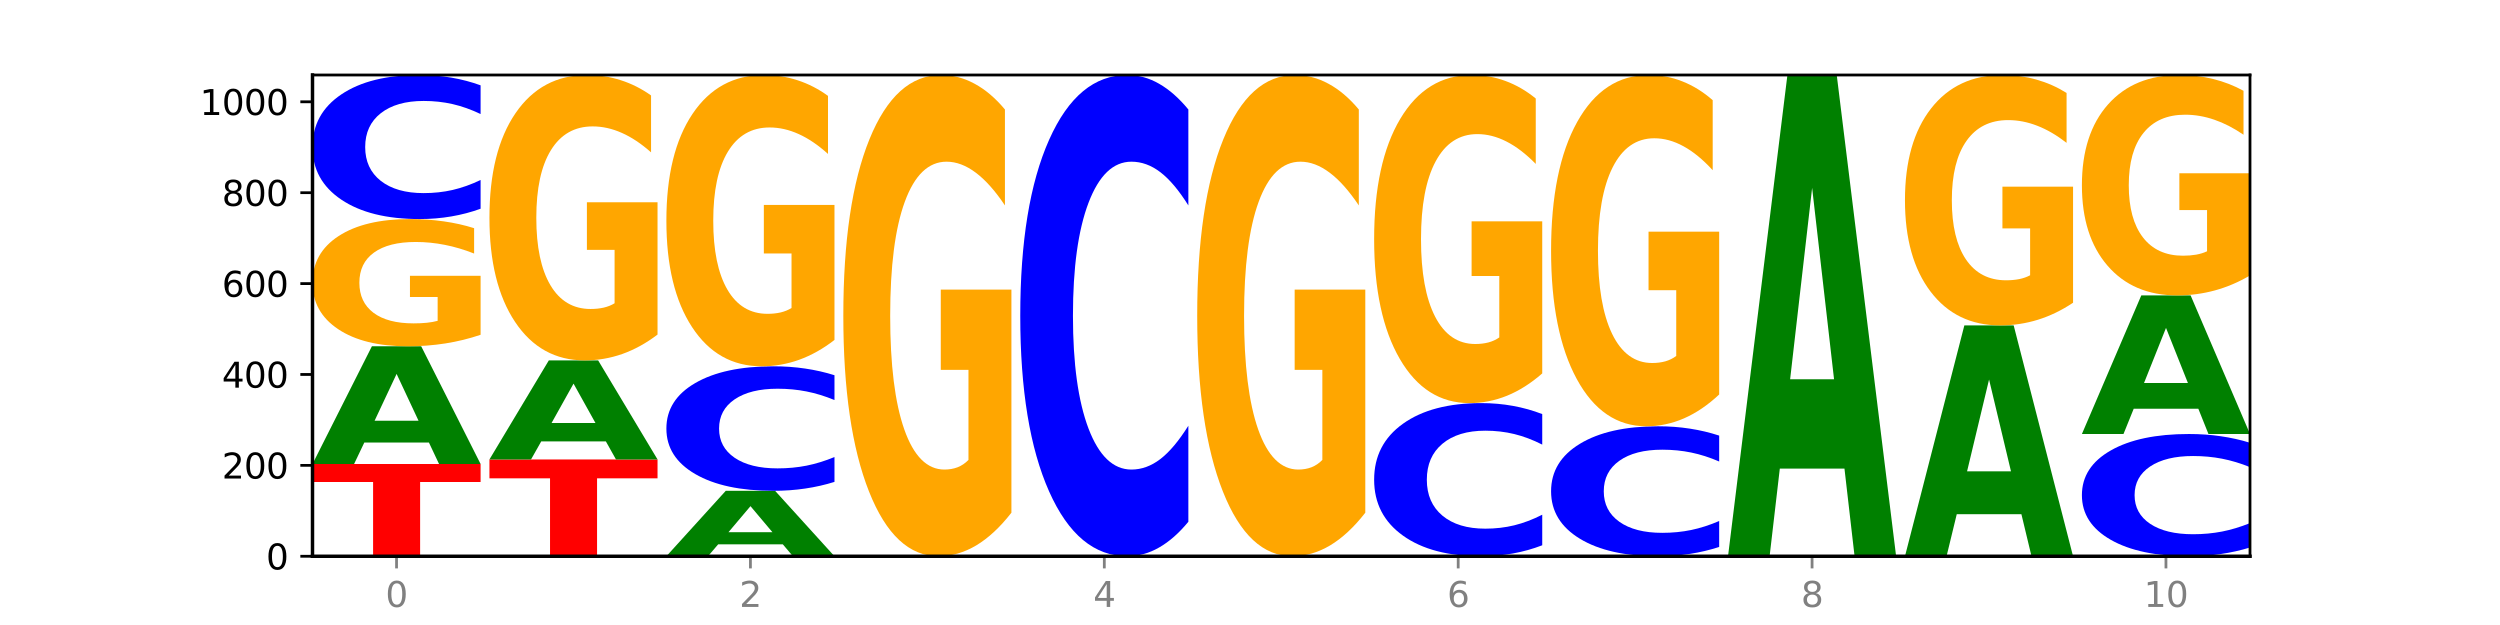 <?xml version="1.0" encoding="utf-8" standalone="no"?>
<!DOCTYPE svg PUBLIC "-//W3C//DTD SVG 1.1//EN"
  "http://www.w3.org/Graphics/SVG/1.1/DTD/svg11.dtd">
<svg xmlns:xlink="http://www.w3.org/1999/xlink" width="720pt" height="180pt" viewBox="0 0 720 180" xmlns="http://www.w3.org/2000/svg" version="1.1">
 <defs>
  <style type="text/css">*{stroke-linejoin: round; stroke-linecap: butt}</style>
 </defs>
 <g id="figure_1">
  <g id="patch_1">
   <path d="M 0 180 
L 720 180 
L 720 0 
L 0 0 
z
" style="fill: #ffffff"/>
  </g>
  <g id="axes_1">
   <g id="patch_2">
    <path d="M 90 160.2 
L 648 160.2 
L 648 21.6 
L 90 21.6 
z
" style="fill: #ffffff"/>
   </g>
   <g id="line2d_1">
    <path d="M 90 160.2 
L 648 160.2 
" clip-path="url(#pd6f00a961c)" style="fill: none; stroke: #000000; stroke-width: 0.5; stroke-linecap: square"/>
   </g>
   <g id="patch_3">
    <path d="M 90 133.632 
L 138.411 133.632 
L 138.411 138.813 
L 120.994 138.813 
L 120.994 160.2 
L 107.45 160.2 
L 107.45 138.813 
L 90 138.813 
L 90 133.632 
z
" clip-path="url(#pd6f00a961c)" style="fill: #ff0000"/>
   </g>
   <g id="patch_4">
    <path d="M 123.534 127.457 
L 104.916 127.457 
L 101.977 133.632 
L 90 133.632 
L 107.104 99.734 
L 121.307 99.734 
L 138.411 133.632 
L 126.444 133.632 
L 123.534 127.457 
z
M 107.886 121.165 
L 120.535 121.165 
L 114.22 107.682 
L 107.886 121.165 
z
" clip-path="url(#pd6f00a961c)" style="fill: #008000"/>
   </g>
   <g id="patch_5">
    <path d="M 138.411 96.419 
Q 133.529 98.076 128.277 98.909 
Q 123.026 99.734 117.428 99.734 
Q 104.777 99.734 97.389 94.799 
Q 90 89.863 90 81.423 
Q 90 72.884 97.519 67.986 
Q 105.048 63.088 118.144 63.088 
Q 123.189 63.088 127.811 63.755 
Q 132.444 64.413 136.545 65.715 
L 136.545 73.02 
Q 132.313 71.347 128.126 70.522 
Q 123.938 69.689 119.728 69.689 
Q 111.938 69.689 107.717 72.732 
Q 103.497 75.768 103.497 81.423 
Q 103.497 87.024 107.566 90.083 
Q 111.634 93.133 119.12 93.133 
Q 121.16 93.133 122.907 92.959 
Q 124.654 92.778 126.042 92.399 
L 126.042 85.541 
L 118.068 85.541 
L 118.068 79.432 
L 138.411 79.432 
L 138.411 96.419 
z
" clip-path="url(#pd6f00a961c)" style="fill: #ffa600"/>
   </g>
   <g id="patch_6">
    <path d="M 138.411 60.115 
Q 134.361 61.589 129.983 62.334 
Q 125.604 63.088 120.835 63.088 
Q 106.613 63.088 98.306 57.501 
Q 90 51.913 90 42.357 
Q 90 32.767 98.306 27.188 
Q 106.613 21.6 120.835 21.6 
Q 125.604 21.6 129.983 22.354 
Q 134.361 23.1 138.411 24.574 
L 138.411 32.844 
Q 134.325 30.89 130.361 29.982 
Q 126.397 29.073 122.018 29.073 
Q 114.163 29.073 109.662 32.613 
Q 105.173 36.144 105.173 42.357 
Q 105.173 48.545 109.662 52.084 
Q 114.163 55.615 122.018 55.615 
Q 126.397 55.615 130.361 54.707 
Q 134.325 53.79 138.411 51.836 
L 138.411 60.115 
z
" clip-path="url(#pd6f00a961c)" style="fill: #0000ff"/>
   </g>
   <g id="patch_7">
    <path d="M 140.959 132.323 
L 189.37 132.323 
L 189.37 137.76 
L 171.953 137.76 
L 171.953 160.2 
L 158.409 160.2 
L 158.409 137.76 
L 140.959 137.76 
L 140.959 132.323 
z
" clip-path="url(#pd6f00a961c)" style="fill: #ff0000"/>
   </g>
   <g id="patch_8">
    <path d="M 174.493 127.125 
L 155.875 127.125 
L 152.935 132.323 
L 140.959 132.323 
L 158.063 103.792 
L 172.266 103.792 
L 189.37 132.323 
L 177.403 132.323 
L 174.493 127.125 
z
M 158.845 121.83 
L 171.494 121.83 
L 165.179 110.481 
L 158.845 121.83 
z
" clip-path="url(#pd6f00a961c)" style="fill: #008000"/>
   </g>
   <g id="patch_9">
    <path d="M 189.37 96.355 
Q 184.488 100.073 179.236 101.941 
Q 173.985 103.792 168.387 103.792 
Q 155.736 103.792 148.347 92.722 
Q 140.959 81.652 140.959 62.721 
Q 140.959 43.57 148.478 32.585 
Q 156.007 21.6 169.103 21.6 
Q 174.148 21.6 178.77 23.094 
Q 183.403 24.571 187.504 27.491 
L 187.504 43.875 
Q 183.272 40.123 179.084 38.273 
Q 174.896 36.405 170.687 36.405 
Q 162.897 36.405 158.676 43.23 
Q 154.456 50.038 154.456 62.721 
Q 154.456 75.285 158.524 82.144 
Q 162.593 88.987 170.079 88.987 
Q 172.119 88.987 173.866 88.596 
Q 175.613 88.189 177.001 87.34 
L 177.001 71.957 
L 169.027 71.957 
L 169.027 58.256 
L 189.37 58.256 
L 189.37 96.355 
z
" clip-path="url(#pd6f00a961c)" style="fill: #ffa600"/>
   </g>
   <g id="patch_10">
    <path d="M 225.452 156.767 
L 206.834 156.767 
L 203.894 160.2 
L 191.918 160.2 
L 209.021 141.354 
L 223.225 141.354 
L 240.329 160.2 
L 228.362 160.2 
L 225.452 156.767 
z
M 209.803 153.269 
L 222.453 153.269 
L 216.138 145.772 
L 209.803 153.269 
z
" clip-path="url(#pd6f00a961c)" style="fill: #008000"/>
   </g>
   <g id="patch_11">
    <path d="M 240.329 138.783 
Q 236.279 140.057 231.9 140.702 
Q 227.522 141.354 222.753 141.354 
Q 208.53 141.354 200.224 136.524 
Q 191.918 131.694 191.918 123.434 
Q 191.918 115.145 200.224 110.323 
Q 208.53 105.493 222.753 105.493 
Q 227.522 105.493 231.9 106.145 
Q 236.279 106.789 240.329 108.063 
L 240.329 115.212 
Q 236.243 113.523 232.279 112.738 
Q 228.314 111.952 223.936 111.952 
Q 216.081 111.952 211.58 115.012 
Q 207.091 118.064 207.091 123.434 
Q 207.091 128.783 211.58 131.842 
Q 216.081 134.894 223.936 134.894 
Q 228.314 134.894 232.279 134.109 
Q 236.243 133.316 240.329 131.627 
L 240.329 138.783 
z
" clip-path="url(#pd6f00a961c)" style="fill: #0000ff"/>
   </g>
   <g id="patch_12">
    <path d="M 240.329 97.903 
Q 235.446 101.698 230.195 103.604 
Q 224.944 105.493 219.346 105.493 
Q 206.695 105.493 199.306 94.194 
Q 191.918 82.895 191.918 63.572 
Q 191.918 44.025 199.437 32.812 
Q 206.966 21.6 220.062 21.6 
Q 225.107 21.6 229.729 23.125 
Q 234.361 24.633 238.463 27.613 
L 238.463 44.337 
Q 234.231 40.507 230.043 38.618 
Q 225.855 36.711 221.646 36.711 
Q 213.856 36.711 209.635 43.678 
Q 205.415 50.627 205.415 63.572 
Q 205.415 76.396 209.483 83.398 
Q 213.552 90.381 221.038 90.381 
Q 223.078 90.381 224.825 89.983 
Q 226.571 89.567 227.96 88.7 
L 227.96 73 
L 219.986 73 
L 219.986 59.015 
L 240.329 59.015 
L 240.329 97.903 
z
" clip-path="url(#pd6f00a961c)" style="fill: #ffa600"/>
   </g>
   <g id="patch_13">
    <path d="M 291.288 147.66 
Q 286.405 153.93 281.154 157.079 
Q 275.903 160.2 270.305 160.2 
Q 257.654 160.2 250.265 141.533 
Q 242.877 122.866 242.877 90.943 
Q 242.877 58.648 250.395 40.124 
Q 257.925 21.6 271.021 21.6 
Q 276.066 21.6 280.688 24.119 
Q 285.32 26.61 289.422 31.535 
L 289.422 59.163 
Q 285.19 52.836 281.002 49.715 
Q 276.814 46.566 272.605 46.566 
Q 264.815 46.566 260.594 58.075 
Q 256.374 69.556 256.374 90.943 
Q 256.374 112.129 260.442 123.696 
Q 264.511 135.234 271.997 135.234 
Q 274.037 135.234 275.784 134.576 
Q 277.53 133.889 278.919 132.457 
L 278.919 106.518 
L 270.945 106.518 
L 270.945 83.413 
L 291.288 83.413 
L 291.288 147.66 
z
" clip-path="url(#pd6f00a961c)" style="fill: #ffa600"/>
   </g>
   <g id="patch_14">
    <path d="M 342.247 150.265 
Q 338.197 155.19 333.818 157.681 
Q 329.439 160.2 324.67 160.2 
Q 310.448 160.2 302.142 141.533 
Q 293.836 122.866 293.836 90.943 
Q 293.836 58.905 302.142 40.267 
Q 310.448 21.6 324.67 21.6 
Q 329.439 21.6 333.818 24.119 
Q 338.197 26.61 342.247 31.535 
L 342.247 59.163 
Q 338.16 52.635 334.196 49.601 
Q 330.232 46.566 325.853 46.566 
Q 317.998 46.566 313.498 58.39 
Q 309.009 70.186 309.009 90.943 
Q 309.009 111.614 313.498 123.439 
Q 317.998 135.234 325.853 135.234 
Q 330.232 135.234 334.196 132.199 
Q 338.16 129.136 342.247 122.608 
L 342.247 150.265 
z
" clip-path="url(#pd6f00a961c)" style="fill: #0000ff"/>
   </g>
   <g id="patch_15">
    <path d="M 393.205 147.66 
Q 388.323 153.93 383.072 157.079 
Q 377.821 160.2 372.222 160.2 
Q 359.572 160.2 352.183 141.533 
Q 344.795 122.866 344.795 90.943 
Q 344.795 58.648 352.313 40.124 
Q 359.843 21.6 372.938 21.6 
Q 377.983 21.6 382.605 24.119 
Q 387.238 26.61 391.339 31.535 
L 391.339 59.163 
Q 387.108 52.836 382.92 49.715 
Q 378.732 46.566 374.522 46.566 
Q 366.732 46.566 362.512 58.075 
Q 358.291 69.556 358.291 90.943 
Q 358.291 112.129 362.36 123.696 
Q 366.429 135.234 373.915 135.234 
Q 375.955 135.234 377.701 134.576 
Q 379.448 133.889 380.837 132.457 
L 380.837 106.518 
L 372.862 106.518 
L 372.862 83.413 
L 393.205 83.413 
L 393.205 147.66 
z
" clip-path="url(#pd6f00a961c)" style="fill: #ffa600"/>
   </g>
   <g id="patch_16">
    <path d="M 444.164 157.039 
Q 440.115 158.606 435.736 159.398 
Q 431.357 160.2 426.588 160.2 
Q 412.366 160.2 404.06 154.26 
Q 395.753 148.319 395.753 138.161 
Q 395.753 127.966 404.06 122.034 
Q 412.366 116.094 426.588 116.094 
Q 431.357 116.094 435.736 116.896 
Q 440.115 117.688 444.164 119.256 
L 444.164 128.048 
Q 440.078 125.97 436.114 125.005 
Q 432.15 124.039 427.771 124.039 
Q 419.916 124.039 415.415 127.802 
Q 410.927 131.555 410.927 138.161 
Q 410.927 144.739 415.415 148.502 
Q 419.916 152.255 427.771 152.255 
Q 432.15 152.255 436.114 151.29 
Q 440.078 150.315 444.164 148.237 
L 444.164 157.039 
z
" clip-path="url(#pd6f00a961c)" style="fill: #0000ff"/>
   </g>
   <g id="patch_17">
    <path d="M 444.164 107.544 
Q 439.282 111.819 434.031 113.966 
Q 428.78 116.094 423.181 116.094 
Q 410.531 116.094 403.142 103.367 
Q 395.753 90.641 395.753 68.876 
Q 395.753 46.858 403.272 34.229 
Q 410.802 21.6 423.897 21.6 
Q 428.942 21.6 433.564 23.318 
Q 438.197 25.016 442.298 28.373 
L 442.298 47.21 
Q 438.067 42.896 433.879 40.768 
Q 429.691 38.621 425.481 38.621 
Q 417.691 38.621 413.471 46.468 
Q 409.25 54.295 409.25 68.876 
Q 409.25 83.321 413.319 91.207 
Q 417.388 99.073 424.874 99.073 
Q 426.914 99.073 428.66 98.624 
Q 430.407 98.156 431.796 97.18 
L 431.796 79.495 
L 423.821 79.495 
L 423.821 63.743 
L 444.164 63.743 
L 444.164 107.544 
z
" clip-path="url(#pd6f00a961c)" style="fill: #ffa600"/>
   </g>
   <g id="patch_18">
    <path d="M 495.123 157.517 
Q 491.074 158.847 486.695 159.52 
Q 482.316 160.2 477.547 160.2 
Q 463.325 160.2 455.019 155.159 
Q 446.712 150.117 446.712 141.496 
Q 446.712 132.844 455.019 127.81 
Q 463.325 122.769 477.547 122.769 
Q 482.316 122.769 486.695 123.449 
Q 491.074 124.122 495.123 125.452 
L 495.123 132.913 
Q 491.037 131.15 487.073 130.331 
Q 483.109 129.511 478.73 129.511 
Q 470.875 129.511 466.374 132.705 
Q 461.886 135.89 461.886 141.496 
Q 461.886 147.079 466.374 150.272 
Q 470.875 153.458 478.73 153.458 
Q 483.109 153.458 487.073 152.638 
Q 491.037 151.811 495.123 150.048 
L 495.123 157.517 
z
" clip-path="url(#pd6f00a961c)" style="fill: #0000ff"/>
   </g>
   <g id="patch_19">
    <path d="M 495.123 113.615 
Q 490.241 118.192 484.99 120.491 
Q 479.739 122.769 474.14 122.769 
Q 461.489 122.769 454.101 109.143 
Q 446.712 95.517 446.712 72.216 
Q 446.712 48.642 454.231 35.121 
Q 461.761 21.6 474.856 21.6 
Q 479.901 21.6 484.523 23.439 
Q 489.156 25.257 493.257 28.852 
L 493.257 49.019 
Q 489.026 44.4 484.838 42.122 
Q 480.65 39.823 476.44 39.823 
Q 468.65 39.823 464.43 48.224 
Q 460.209 56.605 460.209 72.216 
Q 460.209 87.681 464.278 96.123 
Q 468.346 104.545 475.833 104.545 
Q 477.872 104.545 479.619 104.065 
Q 481.366 103.563 482.755 102.518 
L 482.755 83.584 
L 474.78 83.584 
L 474.78 66.72 
L 495.123 66.72 
L 495.123 113.615 
z
" clip-path="url(#pd6f00a961c)" style="fill: #ffa600"/>
   </g>
   <g id="patch_20">
    <path d="M 531.206 134.951 
L 512.587 134.951 
L 509.648 160.2 
L 497.671 160.2 
L 514.775 21.6 
L 528.979 21.6 
L 546.082 160.2 
L 534.116 160.2 
L 531.206 134.951 
z
M 515.557 109.228 
L 528.206 109.228 
L 521.892 54.096 
L 515.557 109.228 
z
" clip-path="url(#pd6f00a961c)" style="fill: #008000"/>
   </g>
   <g id="patch_21">
    <path d="M 582.164 148.088 
L 563.546 148.088 
L 560.607 160.2 
L 548.63 160.2 
L 565.734 93.714 
L 579.937 93.714 
L 597.041 160.2 
L 585.074 160.2 
L 582.164 148.088 
z
M 566.516 135.749 
L 579.165 135.749 
L 572.85 109.302 
L 566.516 135.749 
z
" clip-path="url(#pd6f00a961c)" style="fill: #008000"/>
   </g>
   <g id="patch_22">
    <path d="M 597.041 87.189 
Q 592.159 90.452 586.908 92.09 
Q 581.656 93.714 576.058 93.714 
Q 563.407 93.714 556.019 84.001 
Q 548.63 74.289 548.63 57.679 
Q 548.63 40.876 556.149 31.238 
Q 563.679 21.6 576.774 21.6 
Q 581.819 21.6 586.441 22.911 
Q 591.074 24.207 595.175 26.769 
L 595.175 41.144 
Q 590.944 37.852 586.756 36.228 
Q 582.568 34.59 578.358 34.59 
Q 570.568 34.59 566.348 40.578 
Q 562.127 46.552 562.127 57.679 
Q 562.127 68.703 566.196 74.721 
Q 570.264 80.724 577.75 80.724 
Q 579.79 80.724 581.537 80.382 
Q 583.284 80.024 584.673 79.279 
L 584.673 65.783 
L 576.698 65.783 
L 576.698 53.762 
L 597.041 53.762 
L 597.041 87.189 
z
" clip-path="url(#pd6f00a961c)" style="fill: #ffa600"/>
   </g>
   <g id="patch_23">
    <path d="M 648 157.676 
Q 643.951 158.927 639.572 159.56 
Q 635.193 160.2 630.424 160.2 
Q 616.202 160.2 607.895 155.458 
Q 599.589 150.717 599.589 142.608 
Q 599.589 134.47 607.895 129.735 
Q 616.202 124.994 630.424 124.994 
Q 635.193 124.994 639.572 125.634 
Q 643.951 126.266 648 127.517 
L 648 134.535 
Q 643.914 132.877 639.95 132.106 
Q 635.986 131.335 631.607 131.335 
Q 623.752 131.335 619.251 134.339 
Q 614.762 137.335 614.762 142.608 
Q 614.762 147.859 619.251 150.862 
Q 623.752 153.858 631.607 153.858 
Q 635.986 153.858 639.95 153.087 
Q 643.914 152.309 648 150.651 
L 648 157.676 
z
" clip-path="url(#pd6f00a961c)" style="fill: #0000ff"/>
   </g>
   <g id="patch_24">
    <path d="M 633.123 117.722 
L 614.505 117.722 
L 611.566 124.994 
L 599.589 124.994 
L 616.693 85.076 
L 630.896 85.076 
L 648 124.994 
L 636.033 124.994 
L 633.123 117.722 
z
M 617.475 110.313 
L 630.124 110.313 
L 623.809 94.435 
L 617.475 110.313 
z
" clip-path="url(#pd6f00a961c)" style="fill: #008000"/>
   </g>
   <g id="patch_25">
    <path d="M 648 79.333 
Q 643.118 82.204 637.866 83.647 
Q 632.615 85.076 627.017 85.076 
Q 614.366 85.076 606.978 76.527 
Q 599.589 67.978 599.589 53.358 
Q 599.589 38.567 607.108 30.084 
Q 614.637 21.6 627.733 21.6 
Q 632.778 21.6 637.4 22.754 
Q 642.033 23.895 646.134 26.15 
L 646.134 38.803 
Q 641.903 35.905 637.715 34.476 
Q 633.527 33.034 629.317 33.034 
Q 621.527 33.034 617.306 38.305 
Q 613.086 43.563 613.086 53.358 
Q 613.086 63.061 617.155 68.358 
Q 621.223 73.642 628.709 73.642 
Q 630.749 73.642 632.496 73.341 
Q 634.243 73.026 635.631 72.37 
L 635.631 60.491 
L 627.657 60.491 
L 627.657 49.909 
L 648 49.909 
L 648 79.333 
z
" clip-path="url(#pd6f00a961c)" style="fill: #ffa600"/>
   </g>
   <g id="matplotlib.axis_1">
    <g id="xtick_1">
     <g id="line2d_2">
      <defs>
       <path id="mcdc5257049" d="M 0 0 
L 0 3.5 
" style="stroke: #808080; stroke-width: 0.8"/>
      </defs>
      <g>
       <use xlink:href="#mcdc5257049" x="114.205" y="160.2" style="fill: #808080; stroke: #808080; stroke-width: 0.8"/>
      </g>
     </g>
     <g id="text_1">
      <!-- 0 -->
      <g style="fill: #808080" transform="translate(111.024 174.798) scale(0.1 -0.1)">
       <defs>
        <path id="DejaVuSans-30" d="M 2034 4250 
Q 1547 4250 1301 3770 
Q 1056 3291 1056 2328 
Q 1056 1369 1301 889 
Q 1547 409 2034 409 
Q 2525 409 2770 889 
Q 3016 1369 3016 2328 
Q 3016 3291 2770 3770 
Q 2525 4250 2034 4250 
z
M 2034 4750 
Q 2819 4750 3233 4129 
Q 3647 3509 3647 2328 
Q 3647 1150 3233 529 
Q 2819 -91 2034 -91 
Q 1250 -91 836 529 
Q 422 1150 422 2328 
Q 422 3509 836 4129 
Q 1250 4750 2034 4750 
z
" transform="scale(0.016)"/>
       </defs>
       <use xlink:href="#DejaVuSans-30"/>
      </g>
     </g>
    </g>
    <g id="xtick_2">
     <g id="line2d_3">
      <g>
       <use xlink:href="#mcdc5257049" x="216.123" y="160.2" style="fill: #808080; stroke: #808080; stroke-width: 0.8"/>
      </g>
     </g>
     <g id="text_2">
      <!-- 2 -->
      <g style="fill: #808080" transform="translate(212.942 174.798) scale(0.1 -0.1)">
       <defs>
        <path id="DejaVuSans-32" d="M 1228 531 
L 3431 531 
L 3431 0 
L 469 0 
L 469 531 
Q 828 903 1448 1529 
Q 2069 2156 2228 2338 
Q 2531 2678 2651 2914 
Q 2772 3150 2772 3378 
Q 2772 3750 2511 3984 
Q 2250 4219 1831 4219 
Q 1534 4219 1204 4116 
Q 875 4013 500 3803 
L 500 4441 
Q 881 4594 1212 4672 
Q 1544 4750 1819 4750 
Q 2544 4750 2975 4387 
Q 3406 4025 3406 3419 
Q 3406 3131 3298 2873 
Q 3191 2616 2906 2266 
Q 2828 2175 2409 1742 
Q 1991 1309 1228 531 
z
" transform="scale(0.016)"/>
       </defs>
       <use xlink:href="#DejaVuSans-32"/>
      </g>
     </g>
    </g>
    <g id="xtick_3">
     <g id="line2d_4">
      <g>
       <use xlink:href="#mcdc5257049" x="318.041" y="160.2" style="fill: #808080; stroke: #808080; stroke-width: 0.8"/>
      </g>
     </g>
     <g id="text_3">
      <!-- 4 -->
      <g style="fill: #808080" transform="translate(314.86 174.798) scale(0.1 -0.1)">
       <defs>
        <path id="DejaVuSans-34" d="M 2419 4116 
L 825 1625 
L 2419 1625 
L 2419 4116 
z
M 2253 4666 
L 3047 4666 
L 3047 1625 
L 3713 1625 
L 3713 1100 
L 3047 1100 
L 3047 0 
L 2419 0 
L 2419 1100 
L 313 1100 
L 313 1709 
L 2253 4666 
z
" transform="scale(0.016)"/>
       </defs>
       <use xlink:href="#DejaVuSans-34"/>
      </g>
     </g>
    </g>
    <g id="xtick_4">
     <g id="line2d_5">
      <g>
       <use xlink:href="#mcdc5257049" x="419.959" y="160.2" style="fill: #808080; stroke: #808080; stroke-width: 0.8"/>
      </g>
     </g>
     <g id="text_4">
      <!-- 6 -->
      <g style="fill: #808080" transform="translate(416.778 174.798) scale(0.1 -0.1)">
       <defs>
        <path id="DejaVuSans-36" d="M 2113 2584 
Q 1688 2584 1439 2293 
Q 1191 2003 1191 1497 
Q 1191 994 1439 701 
Q 1688 409 2113 409 
Q 2538 409 2786 701 
Q 3034 994 3034 1497 
Q 3034 2003 2786 2293 
Q 2538 2584 2113 2584 
z
M 3366 4563 
L 3366 3988 
Q 3128 4100 2886 4159 
Q 2644 4219 2406 4219 
Q 1781 4219 1451 3797 
Q 1122 3375 1075 2522 
Q 1259 2794 1537 2939 
Q 1816 3084 2150 3084 
Q 2853 3084 3261 2657 
Q 3669 2231 3669 1497 
Q 3669 778 3244 343 
Q 2819 -91 2113 -91 
Q 1303 -91 875 529 
Q 447 1150 447 2328 
Q 447 3434 972 4092 
Q 1497 4750 2381 4750 
Q 2619 4750 2861 4703 
Q 3103 4656 3366 4563 
z
" transform="scale(0.016)"/>
       </defs>
       <use xlink:href="#DejaVuSans-36"/>
      </g>
     </g>
    </g>
    <g id="xtick_5">
     <g id="line2d_6">
      <g>
       <use xlink:href="#mcdc5257049" x="521.877" y="160.2" style="fill: #808080; stroke: #808080; stroke-width: 0.8"/>
      </g>
     </g>
     <g id="text_5">
      <!-- 8 -->
      <g style="fill: #808080" transform="translate(518.695 174.798) scale(0.1 -0.1)">
       <defs>
        <path id="DejaVuSans-38" d="M 2034 2216 
Q 1584 2216 1326 1975 
Q 1069 1734 1069 1313 
Q 1069 891 1326 650 
Q 1584 409 2034 409 
Q 2484 409 2743 651 
Q 3003 894 3003 1313 
Q 3003 1734 2745 1975 
Q 2488 2216 2034 2216 
z
M 1403 2484 
Q 997 2584 770 2862 
Q 544 3141 544 3541 
Q 544 4100 942 4425 
Q 1341 4750 2034 4750 
Q 2731 4750 3128 4425 
Q 3525 4100 3525 3541 
Q 3525 3141 3298 2862 
Q 3072 2584 2669 2484 
Q 3125 2378 3379 2068 
Q 3634 1759 3634 1313 
Q 3634 634 3220 271 
Q 2806 -91 2034 -91 
Q 1263 -91 848 271 
Q 434 634 434 1313 
Q 434 1759 690 2068 
Q 947 2378 1403 2484 
z
M 1172 3481 
Q 1172 3119 1398 2916 
Q 1625 2713 2034 2713 
Q 2441 2713 2670 2916 
Q 2900 3119 2900 3481 
Q 2900 3844 2670 4047 
Q 2441 4250 2034 4250 
Q 1625 4250 1398 4047 
Q 1172 3844 1172 3481 
z
" transform="scale(0.016)"/>
       </defs>
       <use xlink:href="#DejaVuSans-38"/>
      </g>
     </g>
    </g>
    <g id="xtick_6">
     <g id="line2d_7">
      <g>
       <use xlink:href="#mcdc5257049" x="623.795" y="160.2" style="fill: #808080; stroke: #808080; stroke-width: 0.8"/>
      </g>
     </g>
     <g id="text_6">
      <!-- 10 -->
      <g style="fill: #808080" transform="translate(617.432 174.798) scale(0.1 -0.1)">
       <defs>
        <path id="DejaVuSans-31" d="M 794 531 
L 1825 531 
L 1825 4091 
L 703 3866 
L 703 4441 
L 1819 4666 
L 2450 4666 
L 2450 531 
L 3481 531 
L 3481 0 
L 794 0 
L 794 531 
z
" transform="scale(0.016)"/>
       </defs>
       <use xlink:href="#DejaVuSans-31"/>
       <use xlink:href="#DejaVuSans-30" x="63.623"/>
      </g>
     </g>
    </g>
   </g>
   <g id="matplotlib.axis_2">
    <g id="ytick_1">
     <g id="line2d_8">
      <defs>
       <path id="m2acec7dd15" d="M 0 0 
L -3.5 0 
" style="stroke: #000000; stroke-width: 0.8"/>
      </defs>
      <g>
       <use xlink:href="#m2acec7dd15" x="90" y="160.2" style="stroke: #000000; stroke-width: 0.8"/>
      </g>
     </g>
     <g id="text_7">
      <!-- 0 -->
      <g transform="translate(76.638 163.999) scale(0.1 -0.1)">
       <use xlink:href="#DejaVuSans-30"/>
      </g>
     </g>
    </g>
    <g id="ytick_2">
     <g id="line2d_9">
      <g>
       <use xlink:href="#m2acec7dd15" x="90" y="134.024" style="stroke: #000000; stroke-width: 0.8"/>
      </g>
     </g>
     <g id="text_8">
      <!-- 200 -->
      <g transform="translate(63.913 137.824) scale(0.1 -0.1)">
       <use xlink:href="#DejaVuSans-32"/>
       <use xlink:href="#DejaVuSans-30" x="63.623"/>
       <use xlink:href="#DejaVuSans-30" x="127.246"/>
      </g>
     </g>
    </g>
    <g id="ytick_3">
     <g id="line2d_10">
      <g>
       <use xlink:href="#m2acec7dd15" x="90" y="107.849" style="stroke: #000000; stroke-width: 0.8"/>
      </g>
     </g>
     <g id="text_9">
      <!-- 400 -->
      <g transform="translate(63.913 111.648) scale(0.1 -0.1)">
       <use xlink:href="#DejaVuSans-34"/>
       <use xlink:href="#DejaVuSans-30" x="63.623"/>
       <use xlink:href="#DejaVuSans-30" x="127.246"/>
      </g>
     </g>
    </g>
    <g id="ytick_4">
     <g id="line2d_11">
      <g>
       <use xlink:href="#m2acec7dd15" x="90" y="81.673" style="stroke: #000000; stroke-width: 0.8"/>
      </g>
     </g>
     <g id="text_10">
      <!-- 600 -->
      <g transform="translate(63.913 85.472) scale(0.1 -0.1)">
       <use xlink:href="#DejaVuSans-36"/>
       <use xlink:href="#DejaVuSans-30" x="63.623"/>
       <use xlink:href="#DejaVuSans-30" x="127.246"/>
      </g>
     </g>
    </g>
    <g id="ytick_5">
     <g id="line2d_12">
      <g>
       <use xlink:href="#m2acec7dd15" x="90" y="55.497" style="stroke: #000000; stroke-width: 0.8"/>
      </g>
     </g>
     <g id="text_11">
      <!-- 800 -->
      <g transform="translate(63.913 59.297) scale(0.1 -0.1)">
       <use xlink:href="#DejaVuSans-38"/>
       <use xlink:href="#DejaVuSans-30" x="63.623"/>
       <use xlink:href="#DejaVuSans-30" x="127.246"/>
      </g>
     </g>
    </g>
    <g id="ytick_6">
     <g id="line2d_13">
      <g>
       <use xlink:href="#m2acec7dd15" x="90" y="29.322" style="stroke: #000000; stroke-width: 0.8"/>
      </g>
     </g>
     <g id="text_12">
      <!-- 1000 -->
      <g transform="translate(57.55 33.121) scale(0.1 -0.1)">
       <use xlink:href="#DejaVuSans-31"/>
       <use xlink:href="#DejaVuSans-30" x="63.623"/>
       <use xlink:href="#DejaVuSans-30" x="127.246"/>
       <use xlink:href="#DejaVuSans-30" x="190.869"/>
      </g>
     </g>
    </g>
   </g>
   <g id="patch_26">
    <path d="M 90 160.2 
L 90 21.6 
" style="fill: none; stroke: #000000; stroke-linejoin: miter; stroke-linecap: square"/>
   </g>
   <g id="patch_27">
    <path d="M 648 160.2 
L 648 21.6 
" style="fill: none; stroke: #000000; stroke-width: 0.8; stroke-linejoin: miter; stroke-linecap: square"/>
   </g>
   <g id="patch_28">
    <path d="M 90 160.2 
L 648 160.2 
" style="fill: none; stroke: #000000; stroke-linejoin: miter; stroke-linecap: square"/>
   </g>
   <g id="patch_29">
    <path d="M 90 21.6 
L 648 21.6 
" style="fill: none; stroke: #000000; stroke-width: 0.8; stroke-linejoin: miter; stroke-linecap: square"/>
   </g>
  </g>
 </g>
 <defs>
  <clipPath id="pd6f00a961c">
   <rect x="90" y="21.6" width="558" height="138.6"/>
  </clipPath>
 </defs>
</svg>
